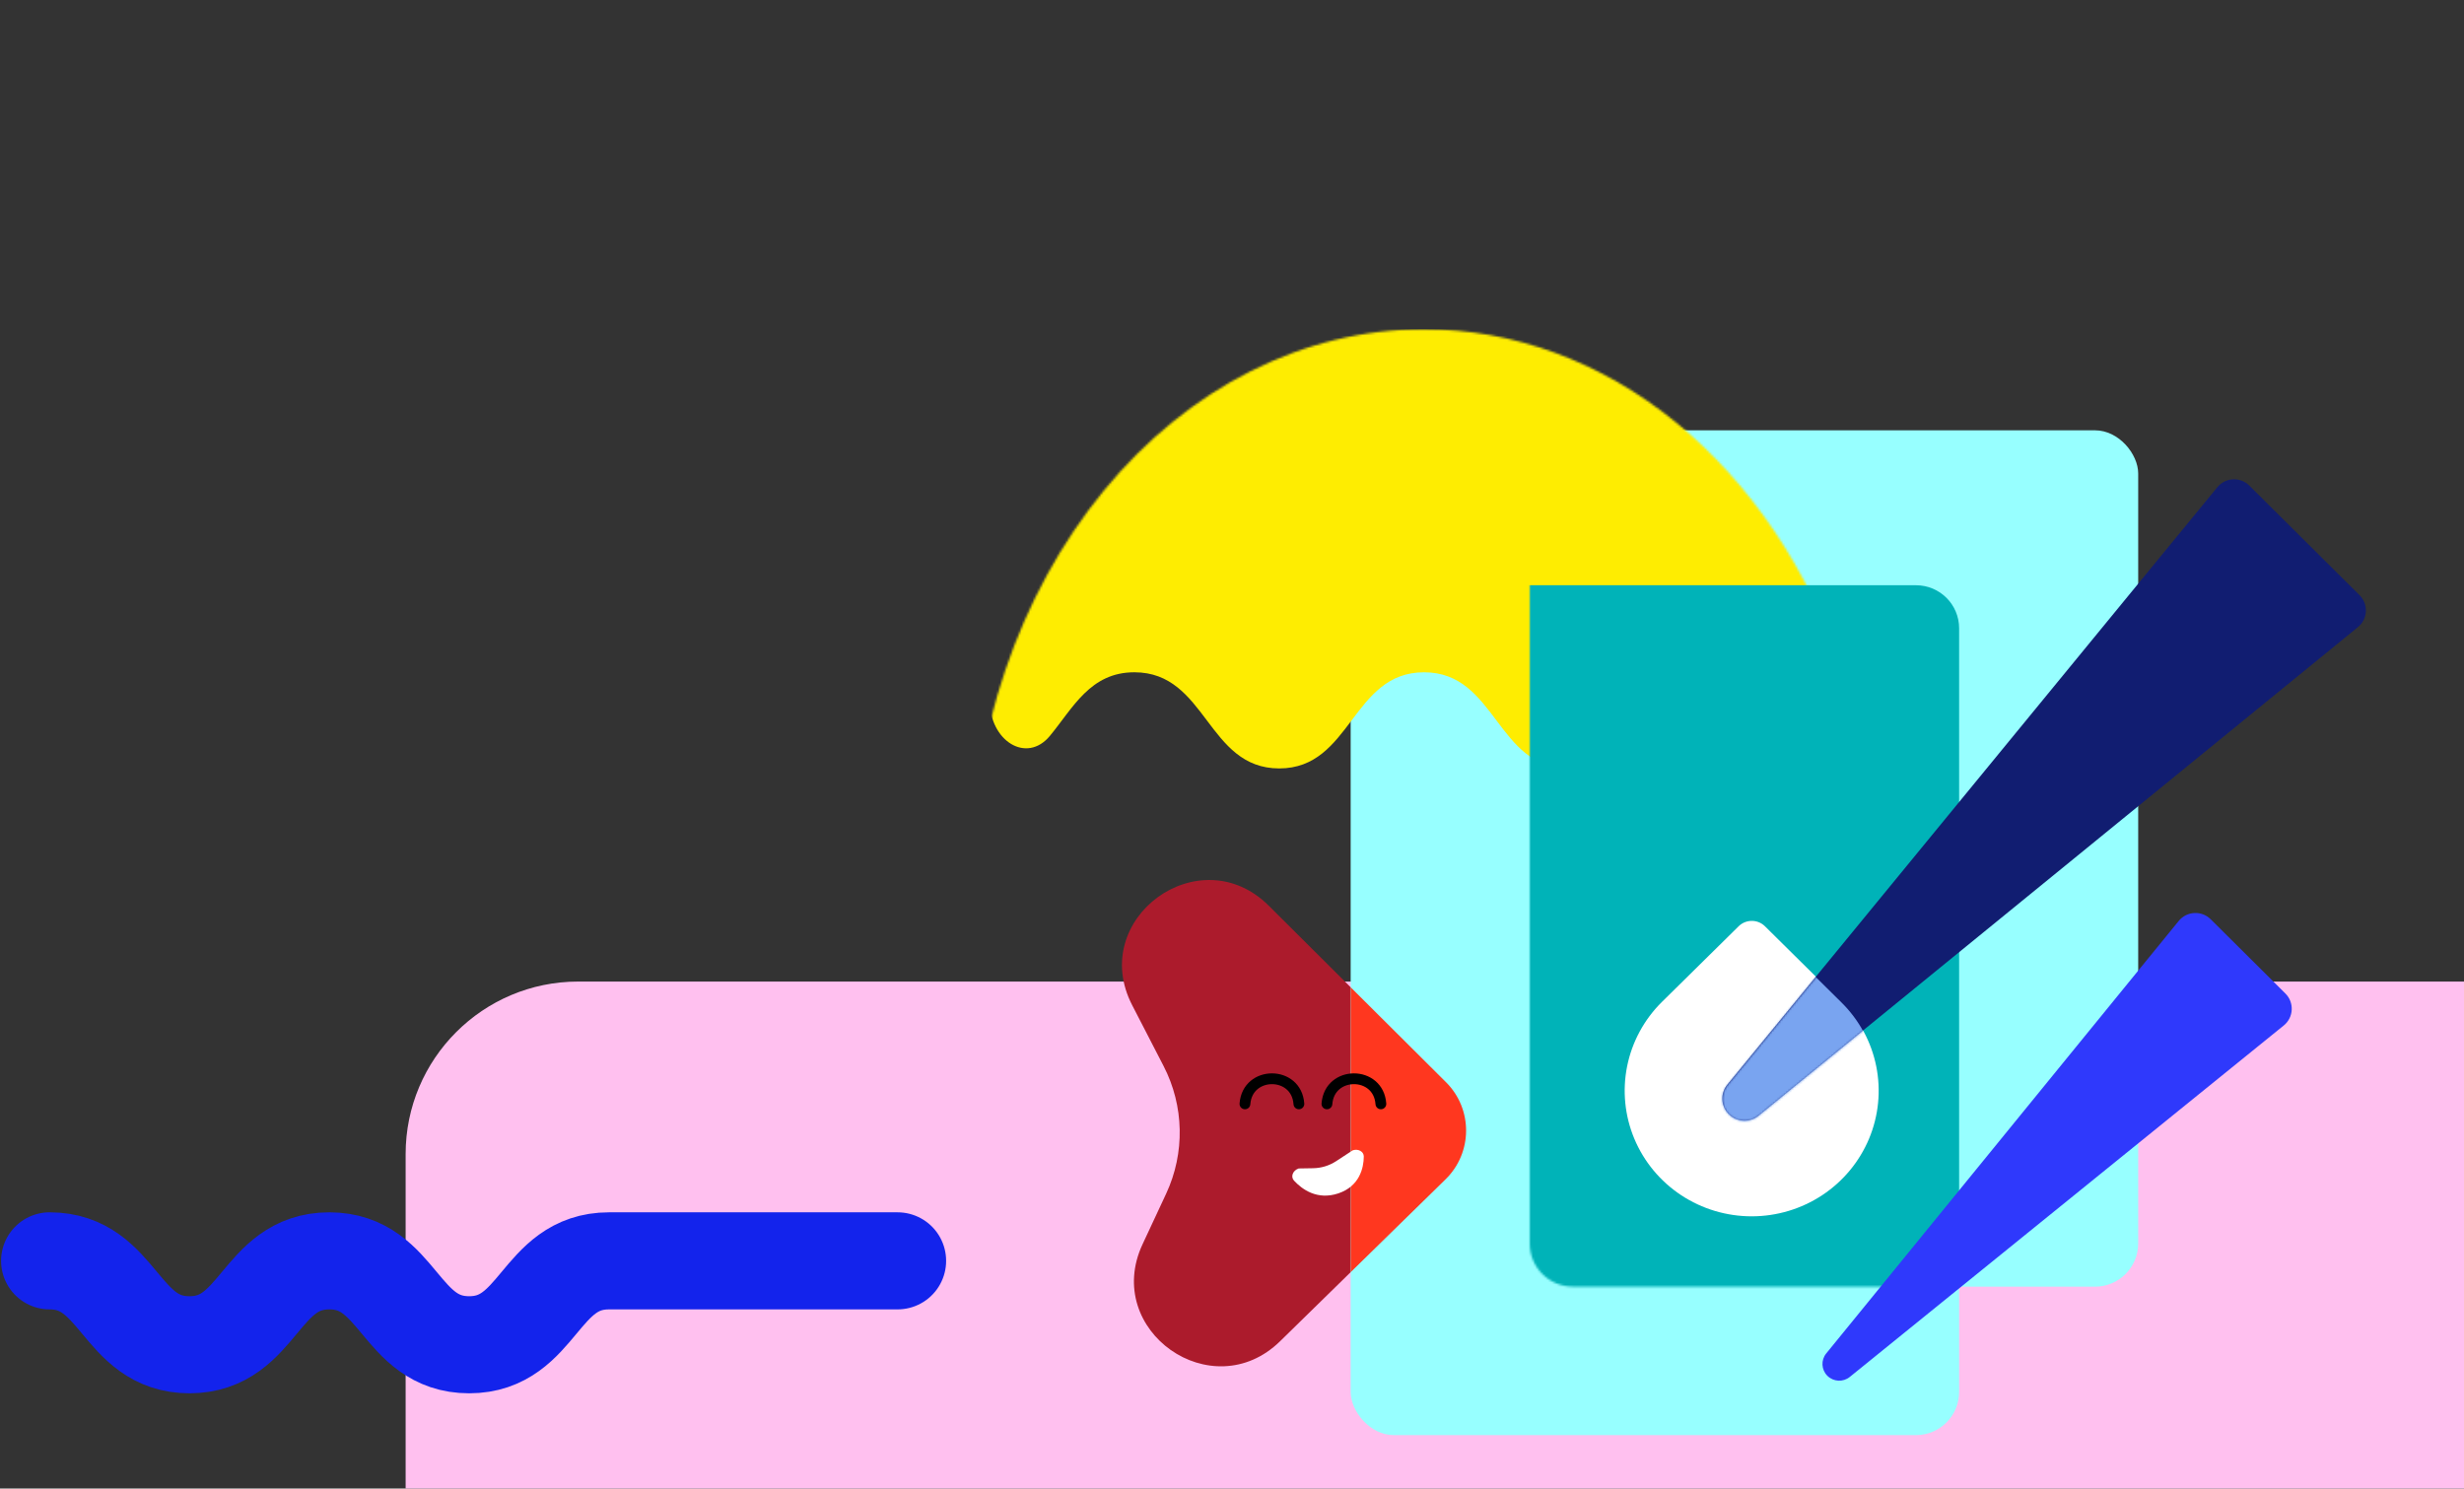 <svg width="1142" height="690" viewBox="0 0 1142 690" fill="none" xmlns="http://www.w3.org/2000/svg">
<rect x="0" y="0" width="1142" height="690" fill="#333333" stroke="none"/>
<path d="M188 535C188 490.817 223.817 455 268 455H1142V690H188V535Z" fill="#FFC0EF"/>
<path d="M23 584.466C55.407 584.466 55.407 623.364 87.829 623.364C120.252 623.364 120.237 584.466 152.636 584.466C185.036 584.466 185.043 623.364 217.443 623.364C249.842 623.364 249.85 584.466 282.249 584.466H416" stroke="#1323EC" stroke-width="45" stroke-linecap="round" stroke-linejoin="round"/>
<path d="M670.191 501.66C682.679 514.1 682.592 534.319 669.992 546.649L593.298 621.718C561.783 652.565 510.915 616.716 529.537 576.784L540.479 553.336C549.27 534.493 548.834 512.652 539.296 494.173L524.737 465.953C504.028 425.823 556.022 387.948 588.045 419.848L670.191 501.66Z" fill="#AC1B2C"/>
<rect x="626" y="268.296" width="282" height="396.958" rx="20" fill="#97FFFF"/>
<mask id="mask0_3727_783" style="mask-type:luminance" maskUnits="userSpaceOnUse" x="626" y="268" width="282" height="398">
<path d="M888 268.296H646C634.954 268.296 626 277.227 626 288.244V645.306C626 656.323 634.954 665.254 646 665.254H888C899.046 665.254 908 656.323 908 645.306V288.244C908 277.227 899.046 268.296 888 268.296Z" fill="white"/>
</mask>
<g mask="url(#mask0_3727_783)">
<path d="M670.19 501.663C682.68 514.101 682.59 534.328 669.99 546.655L593.3 621.728C561.78 652.577 510.92 616.721 529.54 576.796L540.48 553.348C549.27 534.507 548.83 512.664 539.3 494.183L524.74 465.967C504.03 425.832 556.03 387.962 588.05 419.858L670.2 501.673L670.19 501.663Z" fill="#FF371F"/>
</g>
<path d="M626.931 533.244L619.252 538.268C616.093 540.335 612.412 541.465 608.634 541.528L601.902 541.64C599.18 542.554 598.058 545.457 599.731 547.265C603.427 551.269 610.461 556.483 620.298 553.183C630.135 549.883 632.043 541.367 632.081 536.103C632.097 533.797 629.506 532.373 626.937 533.234L626.931 533.244Z" fill="white"/>
<path d="M577 511.699V511.699C578.135 496.181 600.926 496.176 602 511.699V511.699" stroke="black" stroke-width="5" stroke-linecap="round"/>
<path d="M615 511.699V511.699C616.135 496.181 638.926 496.176 640 511.699V511.699" stroke="black" stroke-width="5" stroke-linecap="round"/>
<rect x="709" y="199.476" width="282" height="396.958" rx="20" fill="#97FFFF"/>
<g clip-path="url(#clip0_3727_783)">
<mask id="mask1_3727_783" style="mask-type:luminance" maskUnits="userSpaceOnUse" x="450" y="152" width="420" height="513">
<path d="M450 408.428C450 459.026 462.316 508.488 485.391 550.559C508.466 592.63 541.264 625.42 579.636 644.783C618.009 664.146 660.233 669.212 700.969 659.341C741.705 649.47 779.123 625.104 808.492 589.326C837.861 553.548 857.862 507.964 865.965 458.338C874.068 408.712 869.909 357.273 854.015 310.527C838.12 263.78 811.204 223.825 776.67 195.714C742.135 167.604 701.534 152.599 660 152.599C604.305 152.599 550.89 179.553 511.508 227.53C472.125 275.507 450 340.578 450 408.428Z" fill="white"/>
</mask>
<g mask="url(#mask1_3727_783)">
<path d="M861.338 81.525C861.338 36.41 833.748 -0.338 799.716 -0.338H520.283C486.251 -0.338 458.661 36.325 458.661 81.525V324.362C458.661 343.604 475.838 354.121 486.579 341.138C497.321 328.154 505.277 311.634 525.741 311.634C559.348 311.634 559.348 356.205 592.898 356.205C626.449 356.205 626.449 311.634 660.007 311.634C693.564 311.634 693.508 356.205 727.094 356.205C760.679 356.205 760.644 311.634 794.202 311.634C814.659 311.634 822.644 328.214 833.364 341.138C844.085 354.062 861.282 343.604 861.282 324.362L861.338 81.525Z" fill="#FEED01"/>
</g>
</g>
<mask id="mask2_3727_783" style="mask-type:luminance" maskUnits="userSpaceOnUse" x="709" y="199" width="282" height="398">
<path d="M971 199.476H729C717.954 199.476 709 208.407 709 219.424V576.487C709 587.504 717.954 596.435 729 596.435H971C982.046 596.435 991 587.504 991 576.487V219.424C991 208.407 982.046 199.476 971 199.476Z" fill="white"/>
</mask>
<g mask="url(#mask2_3727_783)">
<path d="M888 271.288H646C634.95 271.288 626 280.215 626 291.236V648.298C626 659.32 634.95 668.246 646 668.246H888C899.05 668.246 908 659.32 908 648.298V291.236C908 280.215 899.05 271.288 888 271.288Z" fill="#00B3B8"/>
</g>
<path d="M811.866 426.88C809.606 426.883 807.439 427.771 805.839 429.348L770.24 464.458C762.008 472.599 756.402 482.97 754.131 494.261C751.86 505.552 753.025 517.256 757.48 527.892C761.935 538.527 769.48 547.618 779.159 554.014C788.839 560.41 800.219 563.824 811.86 563.824C823.501 563.824 834.881 560.41 844.561 554.014C854.24 547.618 861.785 538.527 866.24 527.892C870.695 517.256 871.86 505.552 869.589 494.261C867.318 482.97 861.712 472.599 853.48 464.458L817.94 429.301C816.32 427.73 814.135 426.859 811.866 426.88Z" fill="white"/>
<path d="M801.273 516.478C797.546 512.76 797.249 506.83 800.586 502.76L1027.68 225.847C1031.42 221.279 1038.3 220.93 1042.5 225.097L1093.58 275.883C1097.78 280.06 1097.44 286.945 1092.85 290.689L815.025 517.166C810.944 520.492 805 520.195 801.273 516.478V516.478Z" fill="#111D71"/>
<g clip-path="url(#clip1_3727_783)">
<mask id="mask3_3727_783" style="mask-type:luminance" maskUnits="userSpaceOnUse" x="798" y="222" width="299" height="298">
<path d="M801.27 516.714C797.54 512.994 797.25 507.069 800.58 502.99L1027.69 226.077C1031.43 221.519 1038.3 221.17 1042.49 225.329L1093.6 276.135C1097.8 280.304 1097.46 287.186 1092.87 290.926L815.02 517.402C810.94 520.723 805 520.434 801.27 516.714Z" fill="white"/>
</mask>
<g mask="url(#mask3_3727_783)">
<path d="M811.87 427.119C809.61 427.119 807.44 428.007 805.84 429.592L770.24 464.7C762.01 472.839 756.4 483.212 754.13 494.502C751.86 505.792 753.02 517.492 757.48 528.134C761.93 538.766 769.48 547.862 779.16 554.255C788.84 560.648 800.22 564.07 811.86 564.07C823.5 564.07 834.88 560.658 844.56 554.255C854.24 547.862 861.78 538.766 866.24 528.134C870.7 517.502 871.86 505.792 869.59 494.502C867.32 483.212 861.71 472.839 853.48 464.7L817.94 429.543C816.32 427.967 814.13 427.099 811.87 427.119Z" fill="#79A4F0"/>
</g>
</g>
<path d="M846.937 637.751C844.124 634.945 843.893 630.473 846.402 627.394L1009.77 426.904C1013.52 422.314 1020.41 421.954 1024.61 426.13L1059.22 460.537C1063.43 464.723 1063.08 471.625 1058.46 475.363L857.319 638.286C854.232 640.787 849.749 640.555 846.937 637.751V637.751Z" fill="#2F39FC"/>
<defs>
<clipPath id="clip0_3727_783">
<rect width="420" height="511.657" fill="white" transform="translate(450 152.599)"/>
</clipPath>
<clipPath id="clip1_3727_783">
<rect width="343.53" height="341.643" fill="white" transform="translate(753 222.416)"/>
</clipPath>
</defs>
</svg>
